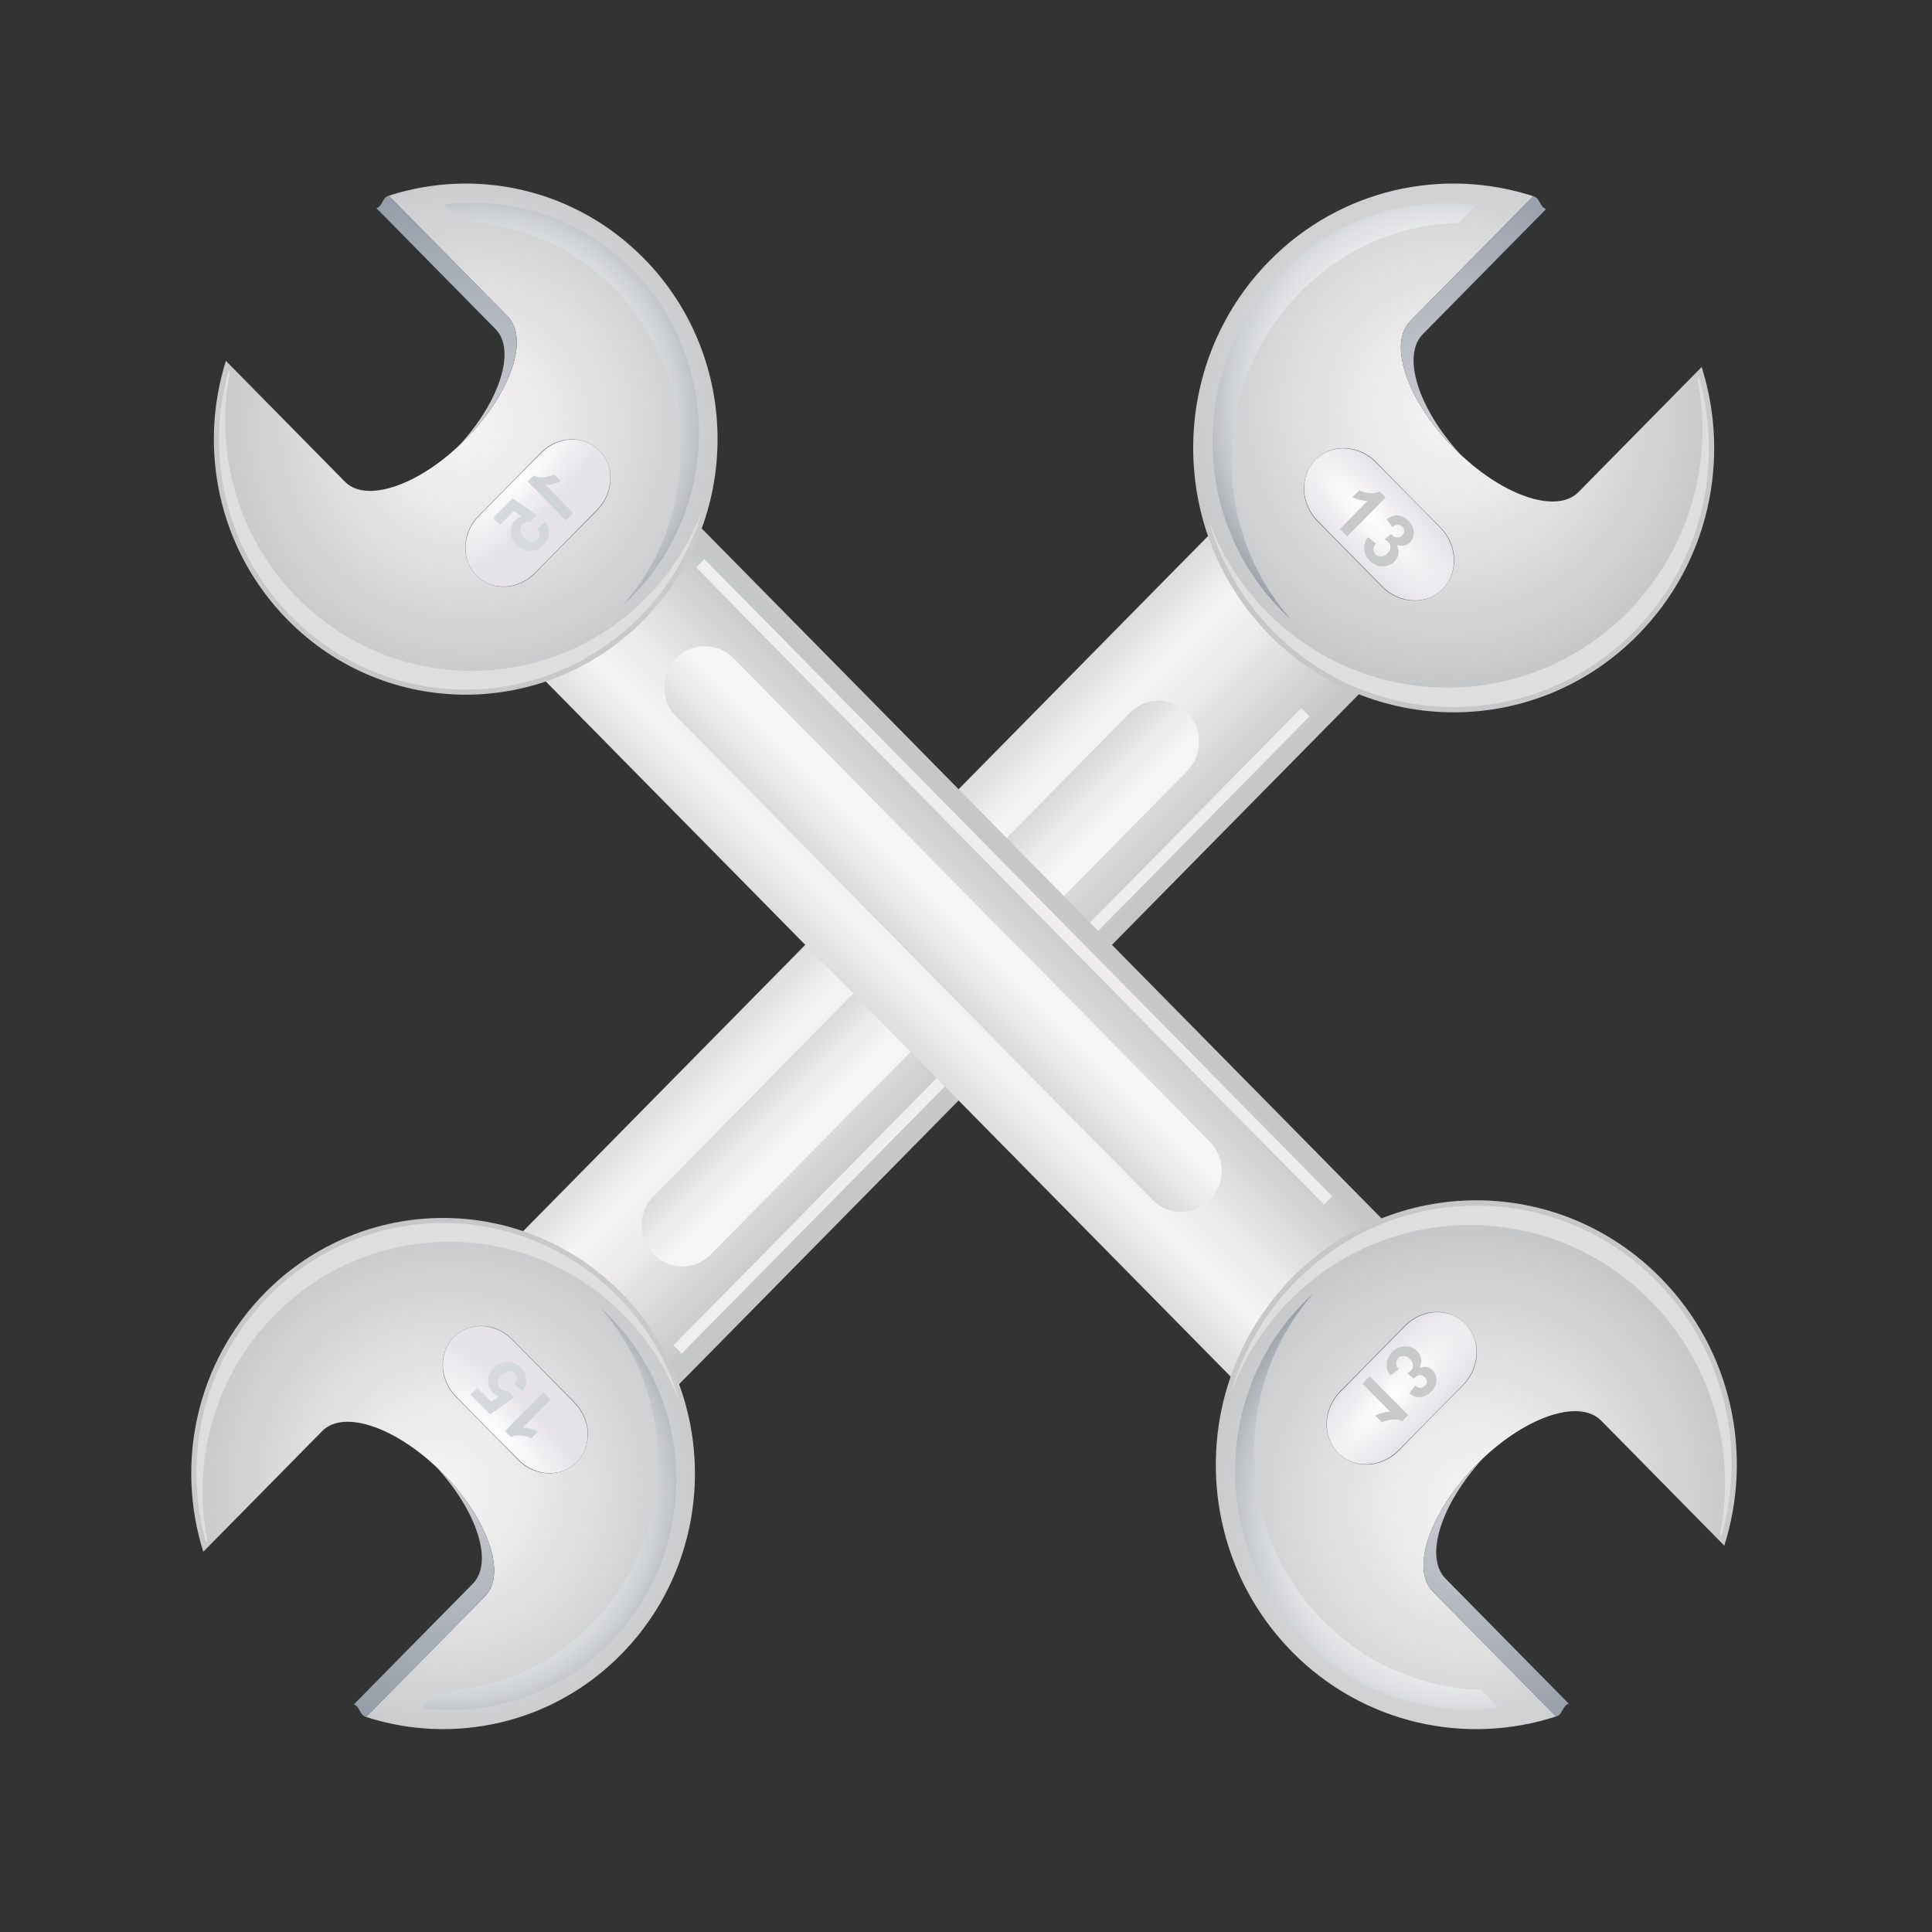 <?xml version="1.0" encoding="UTF-8"?>
<svg xmlns="http://www.w3.org/2000/svg" xmlns:xlink="http://www.w3.org/1999/xlink" height="100px" id="Layer_1" version="1.1" viewBox="0 0 100 100" width="100px" xml:space="preserve">
  <rect x="0" y="0" width="100" height="100" fill="#333333" stroke="none"/>
  <g>
    <g>
      <g>
        <g>
          <linearGradient gradientTransform="matrix(1.144 1.144 -1.144 1.144 -1028.175 -1753.9)" gradientUnits="userSpaceOnUse" id="SVGID_1_" x1="1254.826" x2="1262.061" y1="318.133" y2="318.133">
            <stop offset="0.017" style="stop-color:#D5D5D6"></stop>
            <stop offset="0.333" style="stop-color:#F6F4F4"></stop>
            <stop offset="0.557" style="stop-color:#EAE8E9"></stop>
            <stop offset="0.965" style="stop-color:#C9CACC"></stop>
            <stop offset="1" style="stop-color:#C6C7C9"></stop>
          </linearGradient>
          <polygon fill="url(#SVGID_1_)" points="33.14,73.685 25.202,65.63 62.988,27.278 70.924,35.335     "></polygon>
          <linearGradient gradientTransform="matrix(1.144 1.144 -1.144 1.144 -1028.798 -1754.525)" gradientUnits="userSpaceOnUse" id="SVGID_2_" x1="1260.075" x2="1257.305" y1="318.507" y2="318.507">
            <stop offset="0" style="stop-color:#F6F4F4"></stop>
            <stop offset="0.336" style="stop-color:#EAE8E9"></stop>
            <stop offset="0.947" style="stop-color:#C9CACC"></stop>
            <stop offset="1" style="stop-color:#C6C7C9"></stop>
          </linearGradient>
          <path d="M36.791,64.931c-0.817,0.829-2.145,0.829-2.964,0l0,0c-0.818-0.834-0.818-2.179,0-3.008      l24.662-25.031c0.821-0.831,2.146-0.831,2.963,0l0,0c0.817,0.832,0.817,2.178,0,3.01L36.791,64.931z" fill="url(#SVGID_2_)"></path>
          <linearGradient gradientTransform="matrix(1.144 1.144 -1.144 1.144 -1028.486 -1754.211)" gradientUnits="userSpaceOnUse" id="SVGID_3_" x1="1263.873" x2="1254.667" y1="317.996" y2="317.876">
            <stop offset="0" style="stop-color:#F6F4F4"></stop>
            <stop offset="0.336" style="stop-color:#EAE8E9"></stop>
            <stop offset="0.947" style="stop-color:#C9CACC"></stop>
            <stop offset="1" style="stop-color:#C6C7C9"></stop>
          </linearGradient>
          <polygon fill="url(#SVGID_3_)" points="35.283,70.059 34.859,69.627 67.354,36.648 67.78,37.079     "></polygon>
        </g>
        <g>
          <radialGradient cx="5.132" cy="-91.288" fx="4.359" fy="-90.485" gradientTransform="matrix(-0.413 -0.419 0.413 -0.419 114.558 -14.918)" gradientUnits="userSpaceOnUse" id="SVGID_4_" r="24.244">
            <stop offset="0" style="stop-color:#F6F4F4"></stop>
            <stop offset="0.336" style="stop-color:#EAE8E9"></stop>
            <stop offset="0.947" style="stop-color:#C9CACC"></stop>
            <stop offset="1" style="stop-color:#C6C7C9"></stop>
          </radialGradient>
          <path d="M65.707,13.5c-5.264,5.348-5.264,14.016,0,19.364c5.27,5.343,13.806,5.343,19.071-0.003      c3.7-3.752,4.799-9.135,3.3-13.865l-6.373,6.471c-1.163,1.18-4.053,0.16-6.46-2.285c-2.405-2.44-3.415-5.379-2.252-6.56      l6.375-6.466C74.712,8.639,69.404,9.751,65.707,13.5z" fill="url(#SVGID_4_)"></path>
          <radialGradient cx="5.54" cy="-91.286" gradientTransform="matrix(-0.413 -0.419 0.413 -0.419 115.382 -14.082)" gradientUnits="userSpaceOnUse" id="SVGID_5_" r="24.244">
            <stop offset="0" style="stop-color:#D0D1D5"></stop>
            <stop offset="1" style="stop-color:#9099A6"></stop>
          </radialGradient>
          <path d="M75.245,23.182c0.109,0.111,0.222,0.223,0.336,0.325c-2.172-2.368-3.041-5.089-1.932-6.215      l6.376-6.472c-0.339-0.113-0.31-0.586-0.657-0.663l-6.375,6.466C71.83,17.803,72.84,20.742,75.245,23.182z" fill="url(#SVGID_5_)"></path>
          <path d="M84.264,31.668c-5.154,5.232-13.543,5.232-18.696,0c-1.376-1.392-2.376-3.017-3.023-4.752      c0.603,2.106,1.717,4.094,3.351,5.753c5.155,5.237,13.547,5.237,18.698,0.002c3.41-3.46,4.661-8.459,3.346-13.151      c-0.021,0.023-0.046,0.05-0.078,0.08C88.712,23.964,87.414,28.475,84.264,31.668z" fill="#DFDEDE"></path>
          <radialGradient cx="4.926" cy="-91.289" fx="4.152" fy="-90.486" gradientTransform="matrix(-0.413 -0.419 0.413 -0.419 114.142 -15.342)" gradientUnits="userSpaceOnUse" id="SVGID_6_" r="24.25">
            <stop offset="0" style="stop-color:#FFFFFF"></stop>
            <stop offset="0.334" style="stop-color:#FDFDFD"></stop>
            <stop offset="0.499" style="stop-color:#F5F6F7"></stop>
            <stop offset="0.627" style="stop-color:#E8E9EB"></stop>
            <stop offset="0.736" style="stop-color:#D5D8DB"></stop>
            <stop offset="0.833" style="stop-color:#BDC1C6"></stop>
            <stop offset="0.92" style="stop-color:#A0A6AD"></stop>
            <stop offset="1" style="stop-color:#7D858F"></stop>
          </radialGradient>
          <path d="M66.311,31.58c0.163,0.172,0.339,0.329,0.511,0.487c-4.264-4.845-4.101-12.301,0.479-16.947      c2.229-2.26,5.153-3.496,8.188-3.585c0.315-0.323,0.62-0.63,0.899-0.917c-3.678-0.462-7.387,0.768-10.073,3.497      C61.569,18.93,61.569,26.763,66.311,31.58z" fill="url(#SVGID_6_)"></path>
          <radialGradient cx="141.117" cy="-64.72" gradientTransform="matrix(-0.184 -0.186 0.171 -0.174 108.963 41.752)" gradientUnits="userSpaceOnUse" id="SVGID_7_" r="14.139">
            <stop offset="0" style="stop-color:#D0D1D5"></stop>
            <stop offset="0.214" style="stop-color:#AFB1B6"></stop>
            <stop offset="0.575" style="stop-color:#7C8087"></stop>
            <stop offset="0.849" style="stop-color:#5C6169"></stop>
            <stop offset="1" style="stop-color:#50565E"></stop>
          </radialGradient>
          <path d="M68.087,23.799c0.835-0.85,2.242-0.797,3.137,0.11l3.337,3.389      c0.897,0.911,0.947,2.338,0.109,3.185l0,0c-0.835,0.853-2.242,0.799-3.137-0.111l-3.337-3.387      C67.3,26.075,67.249,24.649,68.087,23.799L68.087,23.799z" fill="url(#SVGID_7_)"></path>
          <radialGradient cx="-346.941" cy="-108.663" gradientTransform="matrix(0.448 0.784 -0.772 -0.454 142.333 249.318)" gradientUnits="userSpaceOnUse" id="SVGID_8_" r="6.722">
            <stop offset="0" style="stop-color:#FFFFFF"></stop>
            <stop offset="0.494" style="stop-color:#F1EFF2"></stop>
            <stop offset="1" style="stop-color:#E6E3E8"></stop>
          </radialGradient>
          <path d="M68.087,23.799c0.823-0.838,2.224-0.78,3.121,0.133l3.334,3.381      c0.899,0.912,0.954,2.331,0.128,3.17l0,0c-0.826,0.843-2.224,0.782-3.119-0.127l-3.336-3.386      C67.315,26.059,67.258,24.638,68.087,23.799L68.087,23.799z" fill="url(#SVGID_8_)"></path>
        </g>
        <g>
          <radialGradient cx="-338.116" cy="-401.422" fx="-338.89" fy="-400.619" gradientTransform="matrix(0.399 0.405 -0.399 0.405 -1.855 376.502)" gradientUnits="userSpaceOnUse" id="SVGID_9_" r="24.243">
            <stop offset="0" style="stop-color:#F6F4F4"></stop>
            <stop offset="0.336" style="stop-color:#EAE8E9"></stop>
            <stop offset="0.947" style="stop-color:#C9CACC"></stop>
            <stop offset="1" style="stop-color:#C6C7C9"></stop>
          </radialGradient>
          <path d="M32.152,85.629c5.091-5.168,5.089-13.547,0-18.712c-5.092-5.168-13.347-5.166-18.438,0      c-3.573,3.625-4.636,8.834-3.191,13.402l6.161-6.254c1.125-1.141,3.924-0.156,6.248,2.206c2.325,2.359,3.303,5.202,2.183,6.343      l-6.168,6.255C23.448,90.33,28.58,89.255,32.152,85.629z" fill="url(#SVGID_9_)"></path>
          <radialGradient cx="-337.707" cy="-401.424" gradientTransform="matrix(0.399 0.405 -0.399 0.405 -2.652 375.691)" gradientUnits="userSpaceOnUse" id="SVGID_10_" r="24.245">
            <stop offset="0" style="stop-color:#D0D1D5"></stop>
            <stop offset="1" style="stop-color:#9099A6"></stop>
          </radialGradient>
          <path d="M22.932,76.271c-0.104-0.106-0.215-0.214-0.322-0.313c2.095,2.29,2.938,4.922,1.865,6.011      l-6.163,6.255c0.33,0.106,0.3,0.563,0.635,0.646l6.168-6.255C26.234,81.474,25.257,78.631,22.932,76.271z" fill="url(#SVGID_10_)"></path>
          <path d="M14.212,68.068c4.985-5.059,13.095-5.059,18.077,0c1.325,1.345,2.298,2.917,2.918,4.594      c-0.579-2.036-1.657-3.96-3.236-5.564c-4.981-5.056-13.094-5.056-18.075,0c-3.298,3.347-4.504,8.18-3.237,12.718      c0.021-0.022,0.049-0.046,0.076-0.079C9.913,75.517,11.165,71.152,14.212,68.068z" fill="#DFDEDE"></path>
          <radialGradient cx="-338.32" cy="-401.422" fx="-339.094" fy="-400.619" gradientTransform="matrix(0.399 0.405 -0.399 0.405 -1.455 376.908)" gradientUnits="userSpaceOnUse" id="SVGID_11_" r="24.246">
            <stop offset="0" style="stop-color:#FFFFFF"></stop>
            <stop offset="0.334" style="stop-color:#FDFDFD"></stop>
            <stop offset="0.499" style="stop-color:#F5F6F7"></stop>
            <stop offset="0.627" style="stop-color:#E8E9EB"></stop>
            <stop offset="0.736" style="stop-color:#D5D8DB"></stop>
            <stop offset="0.833" style="stop-color:#BDC1C6"></stop>
            <stop offset="0.92" style="stop-color:#A0A6AD"></stop>
            <stop offset="1" style="stop-color:#7D858F"></stop>
          </radialGradient>
          <path d="M31.569,68.157c-0.157-0.17-0.326-0.323-0.493-0.472c4.119,4.682,3.966,11.889-0.462,16.385      c-2.151,2.184-4.984,3.37-7.918,3.466c-0.301,0.309-0.6,0.605-0.867,0.885c3.555,0.448,7.142-0.746,9.739-3.384      C36.154,80.38,36.154,72.812,31.569,68.157z" fill="url(#SVGID_11_)"></path>
          <radialGradient cx="-631.68" cy="-813.266" gradientTransform="matrix(0.177 0.18 -0.165 0.168 4.055 322.996)" gradientUnits="userSpaceOnUse" id="SVGID_12_" r="14.146">
            <stop offset="0" style="stop-color:#D0D1D5"></stop>
            <stop offset="0.214" style="stop-color:#AFB1B6"></stop>
            <stop offset="0.575" style="stop-color:#7C8087"></stop>
            <stop offset="0.849" style="stop-color:#5C6169"></stop>
            <stop offset="1" style="stop-color:#50565E"></stop>
          </radialGradient>
          <path d="M29.853,75.68c-0.809,0.817-2.168,0.766-3.035-0.111l-3.226-3.275      c-0.863-0.88-0.914-2.257-0.104-3.079l0,0c0.808-0.82,2.167-0.771,3.032,0.111l3.224,3.268      C30.612,73.476,30.662,74.854,29.853,75.68L29.853,75.68z" fill="url(#SVGID_12_)"></path>
          <radialGradient cx="165.241" cy="170.996" gradientTransform="matrix(-0.433 -0.758 0.747 0.439 -30.441 124.395)" gradientUnits="userSpaceOnUse" id="SVGID_13_" r="6.806">
            <stop offset="0" style="stop-color:#FFFFFF"></stop>
            <stop offset="0.494" style="stop-color:#F1EFF2"></stop>
            <stop offset="1" style="stop-color:#E6E3E8"></stop>
          </radialGradient>
          <path d="M29.853,75.68c-0.797,0.811-2.151,0.752-3.017-0.131l-3.228-3.268      c-0.866-0.885-0.92-2.257-0.12-3.067l0,0c0.794-0.813,2.15-0.758,3.019,0.123l3.224,3.276      C30.601,73.496,30.654,74.866,29.853,75.68L29.853,75.68z" fill="url(#SVGID_13_)"></path>
        </g>
      </g>
      <g>
        <radialGradient cx="1196.348" cy="273.5" gradientTransform="matrix(1.341 1.361 -1.341 1.361 -1213.132 -1930.01)" gradientUnits="userSpaceOnUse" id="SVGID_14_" r="4.748">
          <stop offset="0" style="stop-color:#D9DCE2"></stop>
          <stop offset="1" style="stop-color:#C7C9CB"></stop>
        </radialGradient>
        <path d="M69.728,27.768l-0.378-0.385l1.433-1.452c-0.27-0.007-0.526-0.077-0.778-0.197l0.349-0.354     c0.13,0.067,0.295,0.115,0.501,0.138c0.206,0.025,0.391,0,0.554-0.082l0.309,0.313L69.728,27.768z" fill="url(#SVGID_14_)"></path>
        <radialGradient cx="1196.345" cy="273.472" gradientTransform="matrix(1.341 1.361 -1.341 1.361 -1213.132 -1930.01)" gradientUnits="userSpaceOnUse" id="SVGID_15_" r="4.744">
          <stop offset="0" style="stop-color:#D9DCE2"></stop>
          <stop offset="1" style="stop-color:#C7C9CB"></stop>
        </radialGradient>
        <path d="M70.801,27.801l0.412,0.33c-0.08,0.106-0.124,0.206-0.119,0.312     c0.002,0.099,0.039,0.188,0.109,0.262c0.076,0.079,0.177,0.115,0.291,0.105c0.112-0.002,0.22-0.059,0.32-0.162     c0.094-0.097,0.148-0.198,0.153-0.311c0.005-0.108-0.029-0.201-0.103-0.276c-0.051-0.048-0.117-0.1-0.204-0.146l0.348-0.27     c0.101,0.106,0.199,0.166,0.305,0.172c0.099,0.003,0.189-0.028,0.268-0.109c0.068-0.068,0.101-0.144,0.101-0.223     c0-0.077-0.032-0.151-0.101-0.217c-0.066-0.069-0.142-0.102-0.233-0.102c-0.087,0-0.184,0.037-0.281,0.117l-0.291-0.415     c0.146-0.1,0.279-0.162,0.4-0.181c0.119-0.025,0.247-0.012,0.373,0.036c0.133,0.045,0.25,0.126,0.357,0.235     c0.188,0.186,0.276,0.398,0.272,0.637c-0.007,0.192-0.069,0.351-0.19,0.474c-0.174,0.177-0.409,0.221-0.698,0.13     c0.085,0.142,0.119,0.29,0.101,0.446c-0.016,0.148-0.084,0.289-0.205,0.412c-0.172,0.175-0.385,0.259-0.635,0.256     c-0.247-0.002-0.467-0.102-0.656-0.294c-0.179-0.181-0.277-0.379-0.291-0.604C70.588,28.195,70.656,27.989,70.801,27.801z" fill="url(#SVGID_15_)"></path>
      </g>
      <g>
        <radialGradient cx="1196.347" cy="273.49" gradientTransform="matrix(1.341 1.361 -1.341 1.361 -1213.132 -1930.01)" gradientUnits="userSpaceOnUse" id="SVGID_16_" r="4.745">
          <stop offset="0" style="stop-color:#D9DCE2"></stop>
          <stop offset="1" style="stop-color:#C7C9CB"></stop>
        </radialGradient>
        <path d="M28.124,72.057l0.378,0.378l-1.428,1.452c0.266,0.007,0.523,0.076,0.775,0.204l-0.343,0.351     c-0.134-0.069-0.303-0.116-0.509-0.142c-0.201-0.025-0.389,0-0.551,0.081l-0.307-0.313L28.124,72.057z" fill="url(#SVGID_16_)"></path>
        <radialGradient cx="1196.346" cy="273.491" gradientTransform="matrix(1.341 1.361 -1.341 1.361 -1213.132 -1930.01)" gradientUnits="userSpaceOnUse" id="SVGID_17_" r="4.745">
          <stop offset="0" style="stop-color:#D9DCE2"></stop>
          <stop offset="1" style="stop-color:#C7C9CB"></stop>
        </radialGradient>
        <path d="M27.05,71.982l-0.415-0.344c0.078-0.098,0.108-0.195,0.105-0.3c0-0.109-0.042-0.193-0.107-0.265     c-0.08-0.082-0.179-0.114-0.298-0.103c-0.119,0.005-0.245,0.076-0.375,0.209c-0.124,0.123-0.188,0.244-0.192,0.36     c-0.006,0.12,0.034,0.223,0.119,0.309c0.11,0.111,0.257,0.162,0.439,0.153l0.261,0.353l-1.223,0.851l-1.004-1.015l0.352-0.362     l0.719,0.727l0.394-0.283c-0.123-0.04-0.23-0.104-0.317-0.195c-0.167-0.17-0.251-0.379-0.243-0.622     c0.003-0.239,0.104-0.463,0.299-0.662c0.165-0.163,0.357-0.263,0.58-0.295c0.305-0.047,0.57,0.044,0.799,0.276     c0.181,0.186,0.281,0.383,0.295,0.599C27.255,71.587,27.193,71.794,27.05,71.982z" fill="url(#SVGID_17_)"></path>
      </g>
    </g>
    <g>
      <g>
        <g>
          <linearGradient gradientTransform="matrix(1.144 -1.144 -1.144 -1.144 -1028.175 1902.9)" gradientUnits="userSpaceOnUse" id="SVGID_18_" x1="1277.186" x2="1284.419" y1="339.467" y2="339.467">
            <stop offset="0.017" style="stop-color:#D5D5D6"></stop>
            <stop offset="0.333" style="stop-color:#F6F4F4"></stop>
            <stop offset="0.557" style="stop-color:#EAE8E9"></stop>
            <stop offset="0.965" style="stop-color:#C9CACC"></stop>
            <stop offset="1" style="stop-color:#C6C7C9"></stop>
          </linearGradient>
          <polygon fill="url(#SVGID_18_)" points="34.311,25.314 26.374,33.369 64.16,71.721 72.096,63.664     "></polygon>
          <linearGradient gradientTransform="matrix(1.144 -1.144 -1.144 -1.144 -1028.798 1903.525)" gradientUnits="userSpaceOnUse" id="SVGID_19_" x1="1282.433" x2="1279.662" y1="339.841" y2="339.841">
            <stop offset="0" style="stop-color:#F6F4F4"></stop>
            <stop offset="0.336" style="stop-color:#EAE8E9"></stop>
            <stop offset="0.947" style="stop-color:#C9CACC"></stop>
            <stop offset="1" style="stop-color:#C6C7C9"></stop>
          </linearGradient>
          <path d="M37.962,34.068c-0.816-0.829-2.144-0.829-2.963,0l0,0c-0.818,0.834-0.818,2.179,0,3.008      l24.662,25.031c0.821,0.831,2.146,0.831,2.963,0l0,0c0.817-0.832,0.817-2.178,0-3.01L37.962,34.068z" fill="url(#SVGID_19_)"></path>
          <linearGradient gradientTransform="matrix(1.144 -1.144 -1.144 -1.144 -1028.486 1903.211)" gradientUnits="userSpaceOnUse" id="SVGID_20_" x1="1286.23" x2="1277.024" y1="339.33" y2="339.21">
            <stop offset="0" style="stop-color:#F6F4F4"></stop>
            <stop offset="0.336" style="stop-color:#EAE8E9"></stop>
            <stop offset="0.947" style="stop-color:#C9CACC"></stop>
            <stop offset="1" style="stop-color:#C6C7C9"></stop>
          </linearGradient>
          <polygon fill="url(#SVGID_20_)" points="36.455,28.94 36.031,29.372 68.526,62.351 68.951,61.92     "></polygon>
        </g>
        <g>
          <radialGradient cx="-55.944" cy="-149.53" fx="-56.718" fy="-148.726" gradientTransform="matrix(-0.413 0.419 0.413 0.419 114.558 163.918)" gradientUnits="userSpaceOnUse" id="SVGID_21_" r="24.245">
            <stop offset="0" style="stop-color:#F6F4F4"></stop>
            <stop offset="0.336" style="stop-color:#EAE8E9"></stop>
            <stop offset="0.947" style="stop-color:#C9CACC"></stop>
            <stop offset="1" style="stop-color:#C6C7C9"></stop>
          </radialGradient>
          <path d="M66.878,85.499c-5.263-5.348-5.263-14.016,0-19.364c5.271-5.343,13.807-5.343,19.072,0.003      c3.7,3.752,4.799,9.135,3.3,13.865l-6.373-6.471c-1.163-1.18-4.053-0.16-6.461,2.285c-2.404,2.44-3.414,5.379-2.251,6.561      l6.375,6.466C75.883,90.361,70.576,89.247,66.878,85.499z" fill="url(#SVGID_21_)"></path>
          <radialGradient cx="-55.541" cy="-149.528" gradientTransform="matrix(-0.413 0.419 0.413 0.419 115.382 163.082)" gradientUnits="userSpaceOnUse" id="SVGID_22_" r="24.246">
            <stop offset="0" style="stop-color:#D0D1D5"></stop>
            <stop offset="1" style="stop-color:#9099A6"></stop>
          </radialGradient>
          <path d="M76.416,75.817c0.11-0.111,0.223-0.223,0.337-0.325c-2.172,2.368-3.041,5.09-1.932,6.217      l6.376,6.472c-0.339,0.112-0.31,0.586-0.657,0.663l-6.375-6.466C73.002,81.196,74.012,78.258,76.416,75.817z" fill="url(#SVGID_22_)"></path>
          <path d="M85.435,67.331c-5.153-5.232-13.542-5.232-18.696,0c-1.375,1.392-2.375,3.017-3.022,4.752      c0.602-2.106,1.716-4.094,3.351-5.753c5.155-5.237,13.547-5.237,18.698-0.002c3.409,3.46,4.661,8.459,3.346,13.152      c-0.021-0.023-0.046-0.05-0.078-0.08C89.884,75.035,88.586,70.524,85.435,67.331z" fill="#DFDEDE"></path>
          <radialGradient cx="-56.152" cy="-149.531" fx="-56.926" fy="-148.727" gradientTransform="matrix(-0.413 0.419 0.413 0.419 114.142 164.341)" gradientUnits="userSpaceOnUse" id="SVGID_23_" r="24.25">
            <stop offset="0" style="stop-color:#FFFFFF"></stop>
            <stop offset="0.334" style="stop-color:#FDFDFD"></stop>
            <stop offset="0.499" style="stop-color:#F5F6F7"></stop>
            <stop offset="0.627" style="stop-color:#E8E9EB"></stop>
            <stop offset="0.736" style="stop-color:#D5D8DB"></stop>
            <stop offset="0.833" style="stop-color:#BDC1C6"></stop>
            <stop offset="0.92" style="stop-color:#A0A6AD"></stop>
            <stop offset="1" style="stop-color:#7D858F"></stop>
          </radialGradient>
          <path d="M67.482,67.419c0.162-0.172,0.339-0.329,0.511-0.487c-4.264,4.845-4.102,12.301,0.478,16.947      c2.229,2.26,5.154,3.495,8.188,3.585c0.315,0.322,0.62,0.631,0.899,0.917c-3.678,0.463-7.388-0.768-10.074-3.496      C62.741,80.07,62.741,72.236,67.482,67.419z" fill="url(#SVGID_23_)"></path>
          <radialGradient cx="3.757" cy="-205.204" gradientTransform="matrix(-0.184 0.186 0.171 0.174 108.963 107.249)" gradientUnits="userSpaceOnUse" id="SVGID_24_" r="14.14">
            <stop offset="0" style="stop-color:#D0D1D5"></stop>
            <stop offset="0.214" style="stop-color:#AFB1B6"></stop>
            <stop offset="0.575" style="stop-color:#7C8087"></stop>
            <stop offset="0.849" style="stop-color:#5C6169"></stop>
            <stop offset="1" style="stop-color:#50565E"></stop>
          </radialGradient>
          <path d="M69.258,75.2c0.836,0.85,2.243,0.796,3.138-0.11l3.337-3.39      c0.896-0.911,0.947-2.338,0.109-3.185l0,0c-0.835-0.853-2.242-0.799-3.137,0.111l-3.337,3.387      C68.471,72.924,68.421,74.35,69.258,75.2L69.258,75.2z" fill="url(#SVGID_24_)"></path>
          <radialGradient cx="-252.224" cy="-55.297" gradientTransform="matrix(0.448 -0.784 -0.772 0.454 142.333 -100.318)" gradientUnits="userSpaceOnUse" id="SVGID_25_" r="6.721">
            <stop offset="0" style="stop-color:#FFFFFF"></stop>
            <stop offset="0.494" style="stop-color:#F1EFF2"></stop>
            <stop offset="1" style="stop-color:#E6E3E8"></stop>
          </radialGradient>
          <path d="M69.258,75.2c0.824,0.838,2.225,0.78,3.122-0.134l3.334-3.381      c0.899-0.912,0.954-2.331,0.128-3.17l0,0c-0.826-0.843-2.224-0.783-3.119,0.127l-3.336,3.386      C68.487,72.94,68.43,74.361,69.258,75.2L69.258,75.2z" fill="url(#SVGID_25_)"></path>
        </g>
        <g>
          <radialGradient cx="-274.92" cy="-341.161" fx="-275.694" fy="-340.358" gradientTransform="matrix(0.399 -0.405 -0.399 -0.405 -1.855 -227.501)" gradientUnits="userSpaceOnUse" id="SVGID_26_" r="24.243">
            <stop offset="0" style="stop-color:#F6F4F4"></stop>
            <stop offset="0.336" style="stop-color:#EAE8E9"></stop>
            <stop offset="0.947" style="stop-color:#C9CACC"></stop>
            <stop offset="1" style="stop-color:#C6C7C9"></stop>
          </radialGradient>
          <path d="M33.323,13.371c5.092,5.167,5.09,13.546,0,18.711c-5.091,5.168-13.346,5.166-18.438,0      c-3.573-3.625-4.636-8.834-3.192-13.402l6.162,6.254c1.124,1.141,3.923,0.156,6.248-2.206c2.325-2.359,3.303-5.202,2.182-6.342      l-6.167-6.254C24.62,8.67,29.751,9.745,33.323,13.371z" fill="url(#SVGID_26_)"></path>
          <radialGradient cx="-274.516" cy="-341.162" gradientTransform="matrix(0.399 -0.405 -0.399 -0.405 -2.651 -226.691)" gradientUnits="userSpaceOnUse" id="SVGID_27_" r="24.242">
            <stop offset="0" style="stop-color:#D0D1D5"></stop>
            <stop offset="1" style="stop-color:#9099A6"></stop>
          </radialGradient>
          <path d="M24.104,22.728c-0.105,0.106-0.215,0.213-0.322,0.313c2.095-2.29,2.937-4.921,1.865-6.01      l-6.163-6.254c0.329-0.107,0.3-0.564,0.635-0.646l6.167,6.254C27.406,17.525,26.429,20.368,24.104,22.728z" fill="url(#SVGID_27_)"></path>
          <path d="M15.384,30.931c4.985,5.059,13.094,5.059,18.077,0c1.325-1.345,2.298-2.917,2.918-4.594      c-0.579,2.036-1.657,3.96-3.236,5.564c-4.981,5.056-13.094,5.056-18.076,0c-3.297-3.347-4.503-8.18-3.236-12.718      c0.021,0.023,0.049,0.047,0.076,0.079C11.085,23.482,12.337,27.846,15.384,30.931z" fill="#DFDEDE"></path>
          <radialGradient cx="-275.125" cy="-341.16" fx="-275.899" fy="-340.357" gradientTransform="matrix(0.399 -0.405 -0.399 -0.405 -1.454 -227.907)" gradientUnits="userSpaceOnUse" id="SVGID_28_" r="24.245">
            <stop offset="0" style="stop-color:#FFFFFF"></stop>
            <stop offset="0.334" style="stop-color:#FDFDFD"></stop>
            <stop offset="0.499" style="stop-color:#F5F6F7"></stop>
            <stop offset="0.627" style="stop-color:#E8E9EB"></stop>
            <stop offset="0.736" style="stop-color:#D5D8DB"></stop>
            <stop offset="0.833" style="stop-color:#BDC1C6"></stop>
            <stop offset="0.92" style="stop-color:#A0A6AD"></stop>
            <stop offset="1" style="stop-color:#7D858F"></stop>
          </radialGradient>
          <path d="M32.741,30.842c-0.158,0.17-0.326,0.323-0.493,0.472c4.119-4.682,3.966-11.888-0.462-16.384      c-2.151-2.184-4.984-3.37-7.918-3.465c-0.301-0.309-0.6-0.606-0.867-0.885c3.555-0.448,7.142,0.745,9.739,3.384      C37.326,18.62,37.326,26.188,32.741,30.842z" fill="url(#SVGID_28_)"></path>
          <radialGradient cx="-489.606" cy="-667.912" gradientTransform="matrix(0.177 -0.18 -0.165 -0.168 4.055 -173.996)" gradientUnits="userSpaceOnUse" id="SVGID_29_" r="14.146">
            <stop offset="0" style="stop-color:#D0D1D5"></stop>
            <stop offset="0.214" style="stop-color:#AFB1B6"></stop>
            <stop offset="0.575" style="stop-color:#7C8087"></stop>
            <stop offset="0.849" style="stop-color:#5C6169"></stop>
            <stop offset="1" style="stop-color:#50565E"></stop>
          </radialGradient>
          <path d="M31.023,23.32c-0.808-0.818-2.167-0.767-3.034,0.111l-3.226,3.275      c-0.863,0.88-0.914,2.257-0.104,3.079l0,0c0.808,0.82,2.167,0.771,3.031-0.111l3.225-3.268      C31.783,25.523,31.834,24.144,31.023,23.32L31.023,23.32z" fill="url(#SVGID_29_)"></path>
          <radialGradient cx="67.215" cy="115.74" gradientTransform="matrix(-0.433 0.758 0.747 -0.439 -30.44 24.605)" gradientUnits="userSpaceOnUse" id="SVGID_30_" r="6.805">
            <stop offset="0" style="stop-color:#FFFFFF"></stop>
            <stop offset="0.494" style="stop-color:#F1EFF2"></stop>
            <stop offset="1" style="stop-color:#E6E3E8"></stop>
          </radialGradient>
          <path d="M31.023,23.32c-0.796-0.811-2.15-0.753-3.016,0.13l-3.228,3.268      c-0.866,0.885-0.92,2.257-0.12,3.067l0,0c0.794,0.813,2.15,0.758,3.018-0.123l3.225-3.276      C31.772,25.503,31.826,24.132,31.023,23.32L31.023,23.32z" fill="url(#SVGID_30_)"></path>
        </g>
      </g>
      <g>
        <radialGradient cx="1215.155" cy="291.435" gradientTransform="matrix(1.341 -1.361 -1.341 -1.361 -1213.131 2079.01)" gradientUnits="userSpaceOnUse" id="SVGID_31_" r="4.748">
          <stop offset="0" style="stop-color:#D9DCE2"></stop>
          <stop offset="1" style="stop-color:#C7C9CB"></stop>
        </radialGradient>
        <path d="M72.888,73.249l-0.309,0.313c-0.163-0.081-0.349-0.107-0.554-0.081     c-0.206,0.022-0.371,0.07-0.502,0.138l-0.348-0.354c0.252-0.12,0.508-0.19,0.778-0.197l-1.433-1.451l0.378-0.385L72.888,73.249z" fill="url(#SVGID_31_)"></path>
        <radialGradient cx="1215.152" cy="291.429" gradientTransform="matrix(1.341 -1.361 -1.341 -1.361 -1213.131 2079.01)" gradientUnits="userSpaceOnUse" id="SVGID_32_" r="4.747">
          <stop offset="0" style="stop-color:#D9DCE2"></stop>
          <stop offset="1" style="stop-color:#C7C9CB"></stop>
        </radialGradient>
        <path d="M71.775,70.583c0.014-0.226,0.112-0.424,0.291-0.604c0.189-0.192,0.409-0.292,0.656-0.294     c0.25-0.003,0.463,0.08,0.634,0.256c0.122,0.123,0.19,0.264,0.206,0.412c0.019,0.155-0.016,0.305-0.101,0.446     c0.288-0.091,0.524-0.047,0.698,0.13c0.121,0.123,0.183,0.281,0.189,0.474c0.005,0.238-0.084,0.451-0.271,0.637     c-0.108,0.109-0.225,0.19-0.357,0.235c-0.126,0.048-0.254,0.062-0.373,0.036c-0.121-0.019-0.254-0.081-0.4-0.181l0.291-0.415     c0.098,0.08,0.194,0.117,0.281,0.117c0.092,0,0.167-0.032,0.233-0.103c0.068-0.064,0.101-0.139,0.101-0.216     c0-0.079-0.032-0.154-0.101-0.223c-0.078-0.081-0.17-0.112-0.268-0.109c-0.105,0.006-0.204,0.065-0.305,0.172l-0.348-0.27     c0.087-0.046,0.153-0.098,0.203-0.146c0.073-0.074,0.107-0.167,0.104-0.276c-0.005-0.111-0.06-0.213-0.153-0.31     c-0.101-0.104-0.208-0.16-0.32-0.163c-0.114-0.009-0.216,0.027-0.291,0.106c-0.071,0.074-0.107,0.163-0.109,0.262     c-0.005,0.104,0.038,0.205,0.118,0.312l-0.411,0.33C71.828,71.01,71.76,70.804,71.775,70.583z" fill="url(#SVGID_32_)"></path>
      </g>
      <g>
        <radialGradient cx="1215.15" cy="291.426" gradientTransform="matrix(1.341 -1.361 -1.341 -1.361 -1213.131 2079.01)" gradientUnits="userSpaceOnUse" id="SVGID_33_" r="4.753">
          <stop offset="0" style="stop-color:#D9DCE2"></stop>
          <stop offset="1" style="stop-color:#C7C9CB"></stop>
        </radialGradient>
        <path d="M27.312,24.932l0.307-0.314c0.163,0.082,0.351,0.107,0.552,0.082     c0.206-0.025,0.374-0.072,0.508-0.142l0.344,0.351c-0.252,0.128-0.511,0.197-0.775,0.205l1.428,1.452l-0.378,0.378L27.312,24.932     z" fill="url(#SVGID_33_)"></path>
        <radialGradient cx="1215.156" cy="291.427" gradientTransform="matrix(1.341 -1.361 -1.341 -1.361 -1213.131 2079.01)" gradientUnits="userSpaceOnUse" id="SVGID_34_" r="4.74">
          <stop offset="0" style="stop-color:#D9DCE2"></stop>
          <stop offset="1" style="stop-color:#C7C9CB"></stop>
        </radialGradient>
        <path d="M28.408,27.626c-0.014,0.216-0.114,0.413-0.295,0.599c-0.229,0.232-0.495,0.323-0.799,0.276     c-0.224-0.032-0.416-0.132-0.58-0.295c-0.196-0.199-0.297-0.423-0.299-0.662c-0.008-0.243,0.075-0.452,0.242-0.622     c0.087-0.091,0.195-0.155,0.318-0.195l-0.394-0.283l-0.719,0.727l-0.353-0.362l1.005-1.015l1.222,0.851l-0.261,0.353     c-0.182-0.009-0.328,0.042-0.439,0.153c-0.084,0.086-0.124,0.188-0.118,0.309c0.004,0.116,0.068,0.237,0.191,0.36     c0.131,0.133,0.257,0.204,0.376,0.209c0.118,0.012,0.217-0.021,0.297-0.103c0.066-0.071,0.107-0.155,0.107-0.265     c0.004-0.104-0.027-0.202-0.104-0.3l0.415-0.344C28.364,27.205,28.427,27.412,28.408,27.626z" fill="url(#SVGID_34_)"></path>
      </g>
    </g>
  </g>
</svg>
